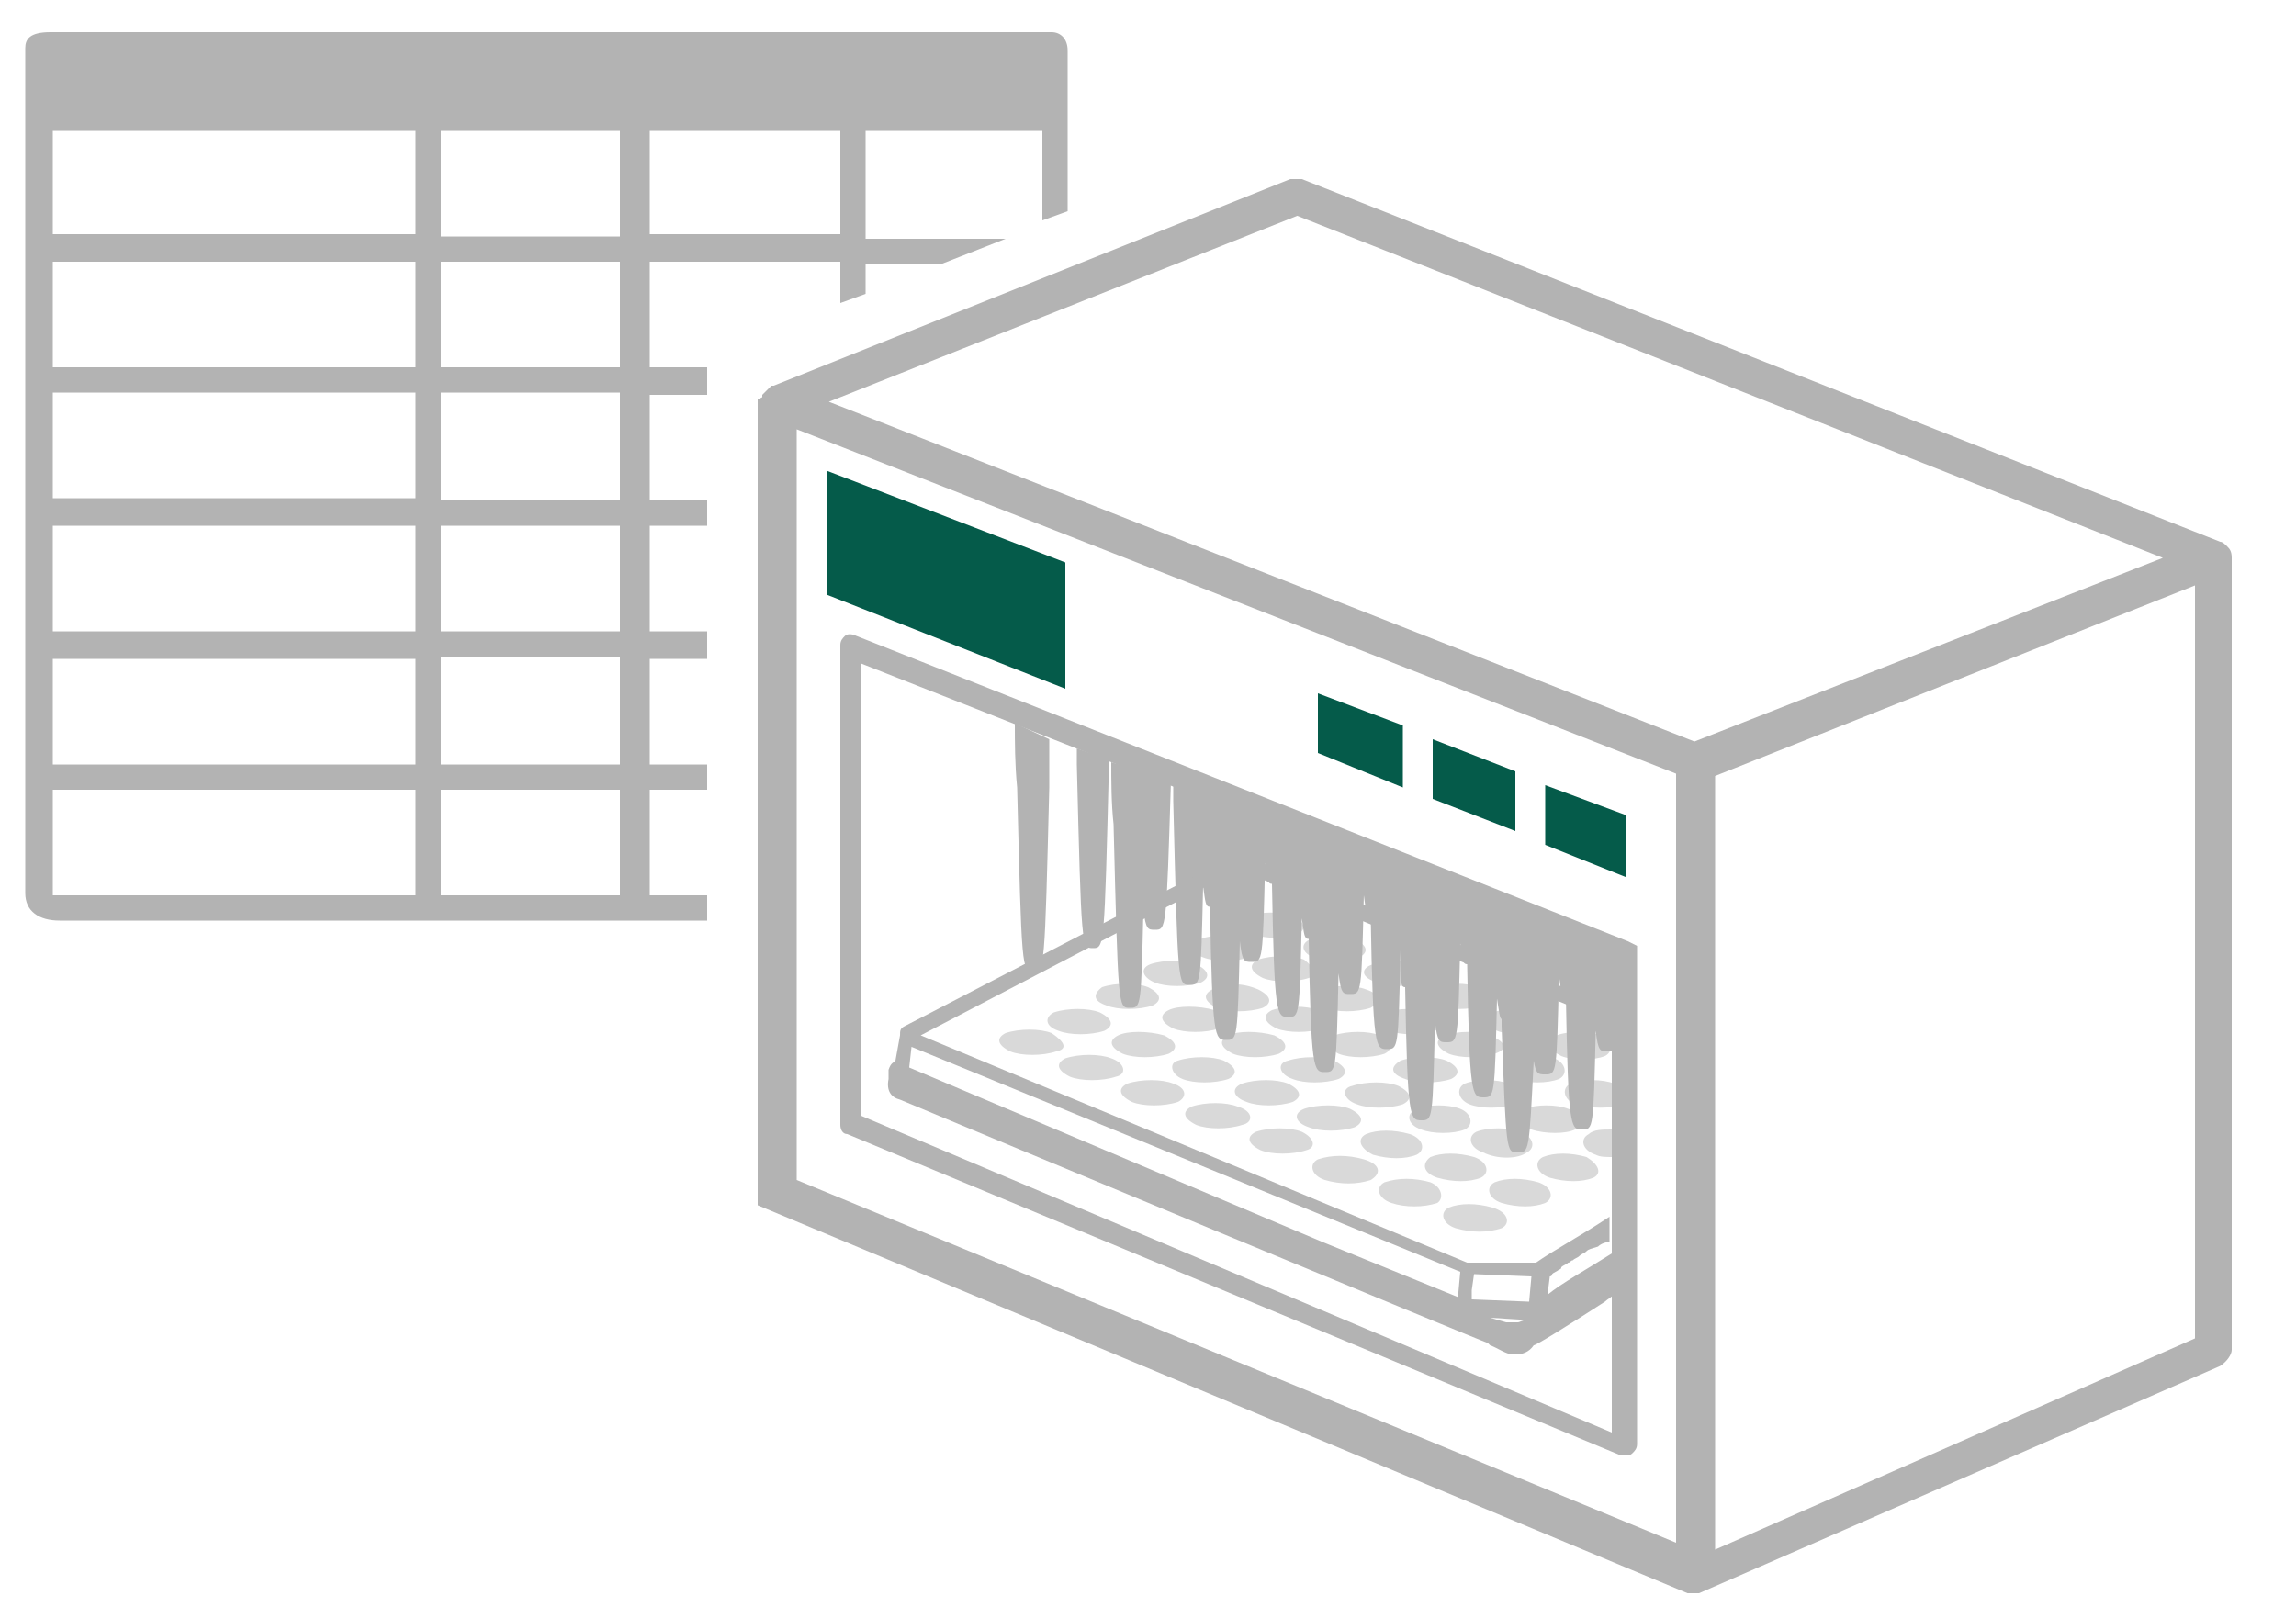 <?xml version="1.0" encoding="utf-8"?>
<!-- Generator: Adobe Illustrator 28.0.0, SVG Export Plug-In . SVG Version: 6.00 Build 0)  -->
<svg version="1.1" id="Layer_1" xmlns="http://www.w3.org/2000/svg" xmlns:xlink="http://www.w3.org/1999/xlink" x="0px" y="0px"
	 viewBox="0 0 100 70" style="enable-background:new 0 0 100 70;" xml:space="preserve">
<style type="text/css">
	.st0{fill:#D9D9D9;}
	.st1{fill:#B3B3B3;}
	.st2{fill:none;}
	.st3{fill:#055B4A;}
</style>
<g>
	<g>
		<path class="st0" d="M69.1,50.4c-0.7-0.2-1.4-0.2-1.9,0c-0.4,0.2-0.3,0.7,0.3,0.9c0.7,0.2,1.4,0.2,1.9,0
			C69.8,51.1,69.6,50.7,69.1,50.4z"/>
		<path class="st0" d="M67,51.5c-0.7-0.2-1.4-0.2-1.9,0c-0.4,0.2-0.3,0.7,0.3,0.9c0.7,0.2,1.4,0.2,1.9,0
			C67.7,52.2,67.6,51.7,67,51.5z"/>
		<path class="st0" d="M65,52.6c-0.7-0.2-1.4-0.2-1.9,0c-0.4,0.2-0.3,0.7,0.3,0.9c0.7,0.2,1.4,0.2,2,0C65.8,53.3,65.7,52.8,65,52.6z
			"/>
		<path class="st0" d="M70.6,48.1c0.4-0.2,0.3-0.7-0.3-0.9c-0.5-0.2-1.4-0.2-1.9,0c-0.4,0.2-0.3,0.7,0.2,0.9
			C69.3,48.3,70.2,48.3,70.6,48.1z"/>
		<path class="st0" d="M68.6,49.2c0.4-0.2,0.3-0.7-0.3-0.9c-0.5-0.2-1.4-0.2-1.9,0c-0.4,0.2-0.3,0.7,0.3,0.9
			C67.3,49.4,68.2,49.4,68.6,49.2z"/>
		<path class="st0" d="M66.5,50.2c0.4-0.2,0.3-0.7-0.3-0.9c-0.5-0.2-1.4-0.2-1.9,0c-0.4,0.2-0.3,0.7,0.3,0.9
			C65.2,50.5,66.1,50.5,66.5,50.2z"/>
		<path class="st0" d="M62.6,51.3c0.7,0.2,1.4,0.2,1.9,0c0.4-0.2,0.3-0.7-0.3-0.9c-0.7-0.2-1.4-0.2-1.9,0
			C61.9,50.7,62,51.1,62.6,51.3z"/>
		<path class="st0" d="M62.3,51.5c-0.7-0.2-1.4-0.2-2,0c-0.4,0.2-0.3,0.7,0.3,0.9s1.4,0.2,2,0C62.9,52.2,62.8,51.7,62.3,51.5z"/>
		<path class="st0" d="M68,46c0.5,0.2,1.4,0.2,1.9,0c0.4-0.2,0.3-0.7-0.2-0.9c-0.5-0.2-1.4-0.2-1.9,0C67.3,45.4,67.4,45.7,68,46z"/>
		<path class="st0" d="M67.9,47c0.4-0.2,0.3-0.7-0.2-0.9s-1.4-0.2-1.9,0c-0.4,0.2-0.3,0.7,0.2,0.9C66.5,47.2,67.4,47.2,67.9,47z"/>
		<path class="st0" d="M65.9,48.1c0.4-0.2,0.3-0.7-0.2-0.9c-0.5-0.2-1.4-0.2-1.9,0c-0.4,0.2-0.3,0.7,0.2,0.9S65.4,48.3,65.9,48.1z"
			/>
		<path class="st0" d="M61.9,49.2c0.5,0.2,1.4,0.2,1.9,0c0.4-0.2,0.3-0.7-0.2-0.9c-0.5-0.2-1.4-0.2-1.9,0
			C61.2,48.5,61.3,49,61.9,49.2z"/>
		<path class="st0" d="M59.8,50.3c0.7,0.2,1.4,0.2,1.9,0c0.4-0.2,0.3-0.7-0.3-0.9c-0.7-0.2-1.4-0.2-1.9,0
			C59.1,49.6,59.2,50,59.8,50.3z"/>
		<path class="st0" d="M59.4,50.5c-0.7-0.2-1.4-0.2-2,0c-0.4,0.2-0.3,0.7,0.3,0.9c0.7,0.2,1.4,0.2,2,0
			C60.2,51.1,60.1,50.7,59.4,50.5z"/>
		<path class="st0" d="M65.2,44.9c0.5,0.2,1.4,0.2,2,0c0.4-0.2,0.4-0.5-0.2-0.8c-0.5-0.2-1.4-0.2-2,0C64.6,44.3,64.7,44.7,65.2,44.9
			z"/>
		<path class="st0" d="M64.9,45.1c-0.5-0.2-1.4-0.2-2,0c-0.4,0.2-0.4,0.5,0.2,0.8c0.5,0.2,1.4,0.2,2,0
			C65.7,45.7,65.6,45.4,64.9,45.1z"/>
		<path class="st0" d="M61.2,47c0.5,0.2,1.4,0.2,2,0c0.4-0.2,0.4-0.5-0.2-0.8c-0.5-0.2-1.4-0.2-2,0C60.5,46.5,60.6,46.8,61.2,47z"/>
		<path class="st0" d="M59.1,48.1c0.5,0.2,1.4,0.2,2,0c0.4-0.2,0.4-0.5-0.2-0.8c-0.5-0.2-1.4-0.2-2,0C58.4,47.4,58.5,47.9,59.1,48.1
			z"/>
		<path class="st0" d="M57,49.1c0.5,0.2,1.4,0.2,2,0c0.4-0.2,0.4-0.5-0.2-0.8c-0.5-0.2-1.4-0.2-2,0C56.3,48.5,56.4,48.9,57,49.1z"/>
		<path class="st0" d="M56.7,49.3c-0.5-0.2-1.4-0.2-2,0c-0.4,0.2-0.4,0.5,0.2,0.8c0.5,0.2,1.4,0.2,2,0C57.3,50,57.3,49.6,56.7,49.3z
			"/>
		<path class="st0" d="M62.6,43.8c0.5,0.2,1.4,0.2,2,0c0.4-0.2,0.4-0.5-0.2-0.8c-0.5-0.2-1.4-0.2-2,0S61.9,43.6,62.6,43.8z"/>
		<path class="st0" d="M62.3,44.1c-0.5-0.2-1.4-0.2-2,0c-0.4,0.2-0.4,0.5,0.2,0.8c0.5,0.2,1.4,0.2,2,0
			C62.9,44.7,62.8,44.4,62.3,44.1z"/>
		<path class="st0" d="M60.1,45.1c-0.5-0.2-1.4-0.2-2,0c-0.4,0.2-0.4,0.5,0.2,0.8c0.5,0.2,1.4,0.2,2,0
			C60.7,45.7,60.6,45.4,60.1,45.1z"/>
		<path class="st0" d="M56.3,47c0.5,0.2,1.4,0.2,2,0c0.4-0.2,0.4-0.5-0.2-0.8c-0.5-0.2-1.4-0.2-2,0C55.6,46.3,55.7,46.8,56.3,47z"/>
		<path class="st0" d="M54.3,48c0.5,0.2,1.4,0.2,2,0c0.4-0.2,0.4-0.5-0.2-0.8c-0.5-0.2-1.4-0.2-2,0C53.6,47.4,53.7,47.8,54.3,48z"/>
		<path class="st0" d="M53.9,48.2c-0.5-0.2-1.4-0.2-2,0c-0.4,0.2-0.4,0.5,0.2,0.8c0.5,0.2,1.4,0.2,2,0
			C54.6,48.9,54.6,48.4,53.9,48.2z"/>
		<path class="st0" d="M60,42.8c0.5,0.2,1.4,0.2,2,0c0.4-0.2,0.4-0.5-0.2-0.8c-0.5-0.2-1.4-0.2-2,0C59.2,42.2,59.3,42.6,60,42.8z"/>
		<path class="st0" d="M59.5,43.1c-0.5-0.2-1.4-0.2-2,0c-0.4,0.2-0.4,0.5,0.2,0.8c0.5,0.2,1.4,0.2,2,0
			C60.2,43.6,60.1,43.3,59.5,43.1z"/>
		<path class="st0" d="M57.4,44c-0.5-0.2-1.4-0.2-2,0c-0.4,0.2-0.4,0.5,0.2,0.8c0.5,0.2,1.4,0.2,2,0C58.1,44.7,58.1,44.3,57.4,44z"
			/>
		<path class="st0" d="M53.5,45.1c-0.4,0.2-0.4,0.5,0.2,0.8c0.5,0.2,1.4,0.2,2,0c0.4-0.2,0.4-0.5-0.2-0.8
			C54.8,44.9,53.9,44.9,53.5,45.1z"/>
		<path class="st0" d="M51.5,47c0.5,0.2,1.4,0.2,2,0c0.4-0.2,0.4-0.5-0.2-0.8c-0.5-0.2-1.4-0.2-2,0C50.9,46.3,51,46.8,51.5,47z"/>
		<path class="st0" d="M51.1,47.2c-0.5-0.2-1.4-0.2-2,0c-0.4,0.2-0.4,0.5,0.2,0.8c0.5,0.2,1.4,0.2,2,0
			C51.7,47.8,51.7,47.4,51.1,47.2z"/>
		<path class="st0" d="M57.2,41.7c0.5,0.2,1.4,0.2,2,0c0.4-0.2,0.4-0.5-0.2-0.8c-0.5-0.2-1.4-0.2-1.9,0
			C56.6,41.1,56.7,41.5,57.2,41.7z"/>
		<path class="st0" d="M56.8,41.8c-0.5-0.2-1.4-0.2-2,0c-0.4,0.2-0.4,0.5,0.2,0.8c0.5,0.2,1.4,0.2,2,0
			C57.4,42.5,57.3,42.2,56.8,41.8z"/>
		<path class="st0" d="M52.8,43.1c-0.4,0.2-0.4,0.5,0.2,0.8c0.5,0.2,1.4,0.2,2,0c0.4-0.2,0.4-0.5-0.2-0.8
			C54.1,42.8,53.4,42.8,52.8,43.1z"/>
		<path class="st0" d="M50.9,44c-0.4,0.2-0.4,0.5,0.2,0.8c0.5,0.2,1.4,0.2,2,0c0.4-0.2,0.4-0.5-0.2-0.8C52.2,43.8,51.3,43.8,50.9,44
			z"/>
		<path class="st0" d="M48.7,45.1c-0.4,0.2-0.4,0.5,0.2,0.8c0.5,0.2,1.4,0.2,2,0c0.4-0.2,0.4-0.5-0.2-0.8
			C50,44.9,49.1,44.9,48.7,45.1z"/>
		<path class="st0" d="M48.4,46.1c-0.5-0.2-1.4-0.2-2,0c-0.4,0.2-0.4,0.5,0.2,0.8c0.5,0.2,1.4,0.2,2,0C49.1,46.8,49,46.3,48.4,46.1z
			"/>
		<path class="st0" d="M45.8,45c-0.5-0.2-1.4-0.2-2,0c-0.4,0.2-0.4,0.5,0.2,0.8c0.5,0.2,1.4,0.2,2,0C46.5,45.7,46.4,45.4,45.8,45z"
			/>
		<path class="st0" d="M54.6,40.7c0.5,0.2,1.4,0.2,1.9,0c0.4-0.2,0.4-0.5-0.2-0.8c-0.5-0.2-1.4-0.2-1.9,0
			C53.9,40.1,53.9,40.5,54.6,40.7z"/>
		<path class="st0" d="M52.4,41.7c0.5,0.2,1.4,0.2,2,0c0.4-0.2,0.4-0.5-0.2-0.8c-0.5-0.2-1.4-0.2-1.9,0
			C51.7,41.2,51.8,41.5,52.4,41.7z"/>
		<path class="st0" d="M50.3,42.8c0.5,0.2,1.4,0.2,2,0c0.4-0.2,0.4-0.5-0.2-0.8c-0.5-0.2-1.4-0.2-2,0C49.6,42.2,49.8,42.6,50.3,42.8
			z"/>
		<path class="st0" d="M48.2,43.8c0.5,0.2,1.4,0.2,2,0c0.4-0.2,0.4-0.5-0.2-0.8c-0.5-0.2-1.4-0.2-2,0C47.6,43.3,47.6,43.6,48.2,43.8
			z"/>
		<path class="st0" d="M46.1,44.9c0.5,0.2,1.4,0.2,2,0c0.4-0.2,0.4-0.5-0.2-0.8c-0.5-0.2-1.4-0.2-2,0C45.5,44.3,45.5,44.7,46.1,44.9
			z"/>
		<path class="st0" d="M70.2,49.2c-0.4,0-0.8,0-1,0.2c-0.4,0.2-0.3,0.7,0.3,0.9c0.2,0.1,0.4,0.1,0.8,0.1L70.2,49.2z"/>
	</g>
	<g>
		<path class="st1" d="M46.9,32.6c0,0.2,0,0.5,0,0.7c0.2,8,0.2,8,0.7,8s0.5,0,0.7-8c0-0.1,0-0.2,0-0.2L46.9,32.6z"/>
		<path class="st1" d="M44.2,31.5c0,0.8,0,1.8,0.1,2.8c0.2,8,0.2,8,0.7,8s0.5,0,0.7-8c0-0.7,0-1.5,0-2.1L44.2,31.5z"/>
		<path class="st1" d="M51.1,34.1c0,0.3,0,0.5,0,0.8c0.2,8,0.2,8,0.7,8c0.5,0,0.5,0,0.6-4.3c0.1,0.7,0.1,0.9,0.3,0.9
			c0.1,5.7,0.2,5.8,0.7,5.8s0.5,0,0.6-4.3c0.1,0.9,0.2,0.9,0.5,0.9c0.5,0,0.5,0,0.6-4.3c0.1,0.7,0.1,0.9,0.3,0.9
			c0.1,5.7,0.2,5.8,0.7,5.8s0.5,0,0.6-4.3c0.1,0.7,0.1,0.9,0.3,0.9c0.1,5.7,0.2,5.8,0.7,5.8s0.5,0,0.6-4.3c0.1,0.9,0.2,0.9,0.5,0.9
			c0.5,0,0.5,0,0.6-4.3c0.1,0.7,0.1,0.9,0.3,0.9c0.1,5.7,0.2,5.8,0.7,5.8s0.5,0,0.6-4.3C61,42.8,61,43,61.2,43
			c0.1,5.7,0.2,5.8,0.7,5.8c0.5,0,0.5,0,0.6-4.3c0.1,0.9,0.2,0.9,0.5,0.9c0.5,0,0.5,0,0.6-4.3c0.1,0.7,0.1,0.9,0.3,0.9
			c0.1,5.7,0.2,5.8,0.7,5.8s0.5,0,0.6-4.3c0.1,0.6,0.1,0.8,0.2,0.9c0,0.1,0,0.2,0,0.3c0.2,5.5,0.2,5.5,0.7,5.5s0.5,0,0.7-4
			c0.1,0.6,0.2,0.6,0.5,0.6c0.5,0,0.5,0,0.6-4.3c0.1,0.7,0.1,0.9,0.3,0.9c0.1,5.7,0.2,5.8,0.7,5.8s0.5,0,0.6-4.3
			c0.1,0.9,0.2,0.9,0.5,0.9c0.5,0,0.5,0,0.6-4.8L51.1,34.1z"/>
		<path class="st1" d="M48.4,33.2c0,0.8,0,1.8,0.1,2.7c0.2,8,0.2,8,0.7,8s0.5,0,0.6-4.3c0.1,0.9,0.2,0.9,0.5,0.9
			c0.5,0,0.5,0,0.7-6.5L48.4,33.2z"/>
	</g>
	<path class="st1" d="M70.2,54.6c-1.1,0.7-2.2,1.3-2.8,1.8l0.1-0.8c0,0,0.1,0,0.1-0.1c0.1-0.1,0.2-0.1,0.3-0.2c0,0,0.1,0,0.1-0.1
		c0.1-0.1,0.2-0.1,0.3-0.2c0.1,0,0.1-0.1,0.2-0.1c0.1-0.1,0.2-0.1,0.3-0.2c0.1-0.1,0.2-0.1,0.3-0.2c0.1-0.1,0.2-0.1,0.5-0.2
		c0.1-0.1,0.3-0.2,0.5-0.2V53c-1.2,0.8-2.5,1.5-3.2,2L64,55h-0.1l-23.8-9.9L53.7,38c0.1-0.1,0.3-0.1,0.6,0c0.1,0.1,9.1,3.8,16,6.6
		v-0.7c-6.7-2.7-15.2-6.3-15.8-6.5c-0.3-0.1-0.8-0.1-1,0l-14.1,7.3c-0.2,0.1-0.2,0.2-0.2,0.4l0,0L39,46.2c-0.1,0.1-0.2,0.1-0.3,0.4
		l0,0c0,0,0,0,0,0.1v0.1l0,0V47c-0.1,0.5,0.1,0.8,0.5,0.9c3.1,1.3,25.5,10.6,25.6,10.6l0.1,0.1c0.3,0.1,0.7,0.4,1,0.4H66
		c0.3,0,0.6-0.1,0.8-0.4c0.1,0,1.4-0.8,3.1-1.9c0.1-0.1,0.3-0.2,0.5-0.4L70.2,54.6z M63.5,56.5l-5.9-2.4l-18-7.6l0,0l0,0l0.1-0.9
		l23.9,9.8L63.5,56.5z M66.1,57.6C66.1,57.6,66.1,57.7,66.1,57.6C66,57.7,66,57.7,66.1,57.6c-0.2,0-0.3,0-0.5,0l-0.7-0.2l1.6,0.1
		C66.3,57.5,66.2,57.6,66.1,57.6z M66.6,56.7l-2.5-0.1v-0.4l0.1-0.7l2.5,0.1L66.6,56.7z"/>
	<polygon class="st2" points="37.5,28.9 70.2,41.8 70.2,62.4 37.4,48.6 	"/>
	<g>
		<polygon class="st3" points="36,20.5 36,25.9 46.4,30 46.4,24.5 		"/>
	</g>
	<g>
		<g>
			<polygon class="st3" points="57.4,30.2 57.4,32.8 61.1,34.3 61.1,31.6 			"/>
		</g>
		<g>
			<polygon class="st3" points="62.4,32.2 62.4,34.8 66,36.2 66,33.6 			"/>
		</g>
		<g>
			<polygon class="st3" points="67.3,34.2 67.3,36.8 70.8,38.2 70.8,35.5 			"/>
		</g>
	</g>
	<path class="st1" d="M97,23.8c-0.1-0.1-0.2-0.2-0.3-0.2c0,0,0,0,0,0L56.7,7.8l-0.5,0l-22.5,9h-0.1l-0.4,0.4v0.1L33,17.4v35.1
		l40.5,16.9h0.5l22.7-9.9c0.3-0.2,0.5-0.5,0.5-0.7V24.3C97.2,24,97.1,23.9,97,23.8z M34.7,51.4V18.7l38.3,15v33.5L34.7,51.4z
		 M94.2,24.3l-20.4,8L36.1,17.5l20.4-8.1L94.2,24.3z M95.6,25.5v32.8l-20.9,9.2V33.8L95.6,25.5z"/>
	<path class="st1" d="M70.9,41L37.3,27.7c-0.2-0.1-0.4-0.1-0.5,0c-0.1,0.1-0.2,0.2-0.2,0.4V49c0,0.2,0.1,0.4,0.3,0.4l33.7,14
		c0.1,0,0.1,0,0.2,0c0.1,0,0.2,0,0.3-0.1c0.1-0.1,0.2-0.2,0.2-0.4V41.2C71.3,41.2,71.1,41.1,70.9,41z M70.2,62.4L37.5,48.6V28.9
		l32.7,12.9V62.4z"/>
</g>
<path class="st1" d="M45.8,1.4H30.6h-2.8H2.2c-0.9,0-1.1,0.3-1.1,0.7v36.8c0,0.8,0.6,1.2,1.5,1.2h28.2V39h-2.5c0,0,0-4.5,0-4.6h2.5
	v-1.1h-2.5v-4.6h2.5v-0.1v-1.1v0h-2.5c0,0,0-4.5,0-4.6h2.5v-1.1h-2.5v-4.6h2.5V16h-2.5v-4.6h8.3v1.8l1.1-0.4v-1.3H41l2.8-1.1h-6.1
	V5.7h7.7v3.9l1.1-0.4v-7C46.5,1.7,46.2,1.4,45.8,1.4z M27.7,1.4c0,0-0.1,0-0.1,0C27.6,1.5,27.6,1.4,27.7,1.4z M19.2,5.7H27v4.6h-7.8
	V5.7z M19.2,11.4H27V16h-7.8V11.4z M19.2,17.1H27v4.7h-7.8V17.1z M27,22.9v4.6h-7.8v-4.6H27z M2.3,5.7h15.8v4.5H2.3V5.7z M2.3,11.4
	h15.8V16H2.3V11.4z M2.3,17.1h15.8v4.6H2.3V17.1z M18.1,22.9v4.6H2.3c0,0,0-4.5,0-4.6H18.1z M18.1,39H2.3c0,0,0-4.5,0-4.6h15.8V39z
	 M18.1,33.3H2.3v-4.6h15.8V33.3z M27,39h-7.8v-4.6H27V39z M27,33.3h-7.8v-4.7H27V33.3z M36.6,10.2h-8.3V5.7h8.3V10.2z"/>
</svg>
